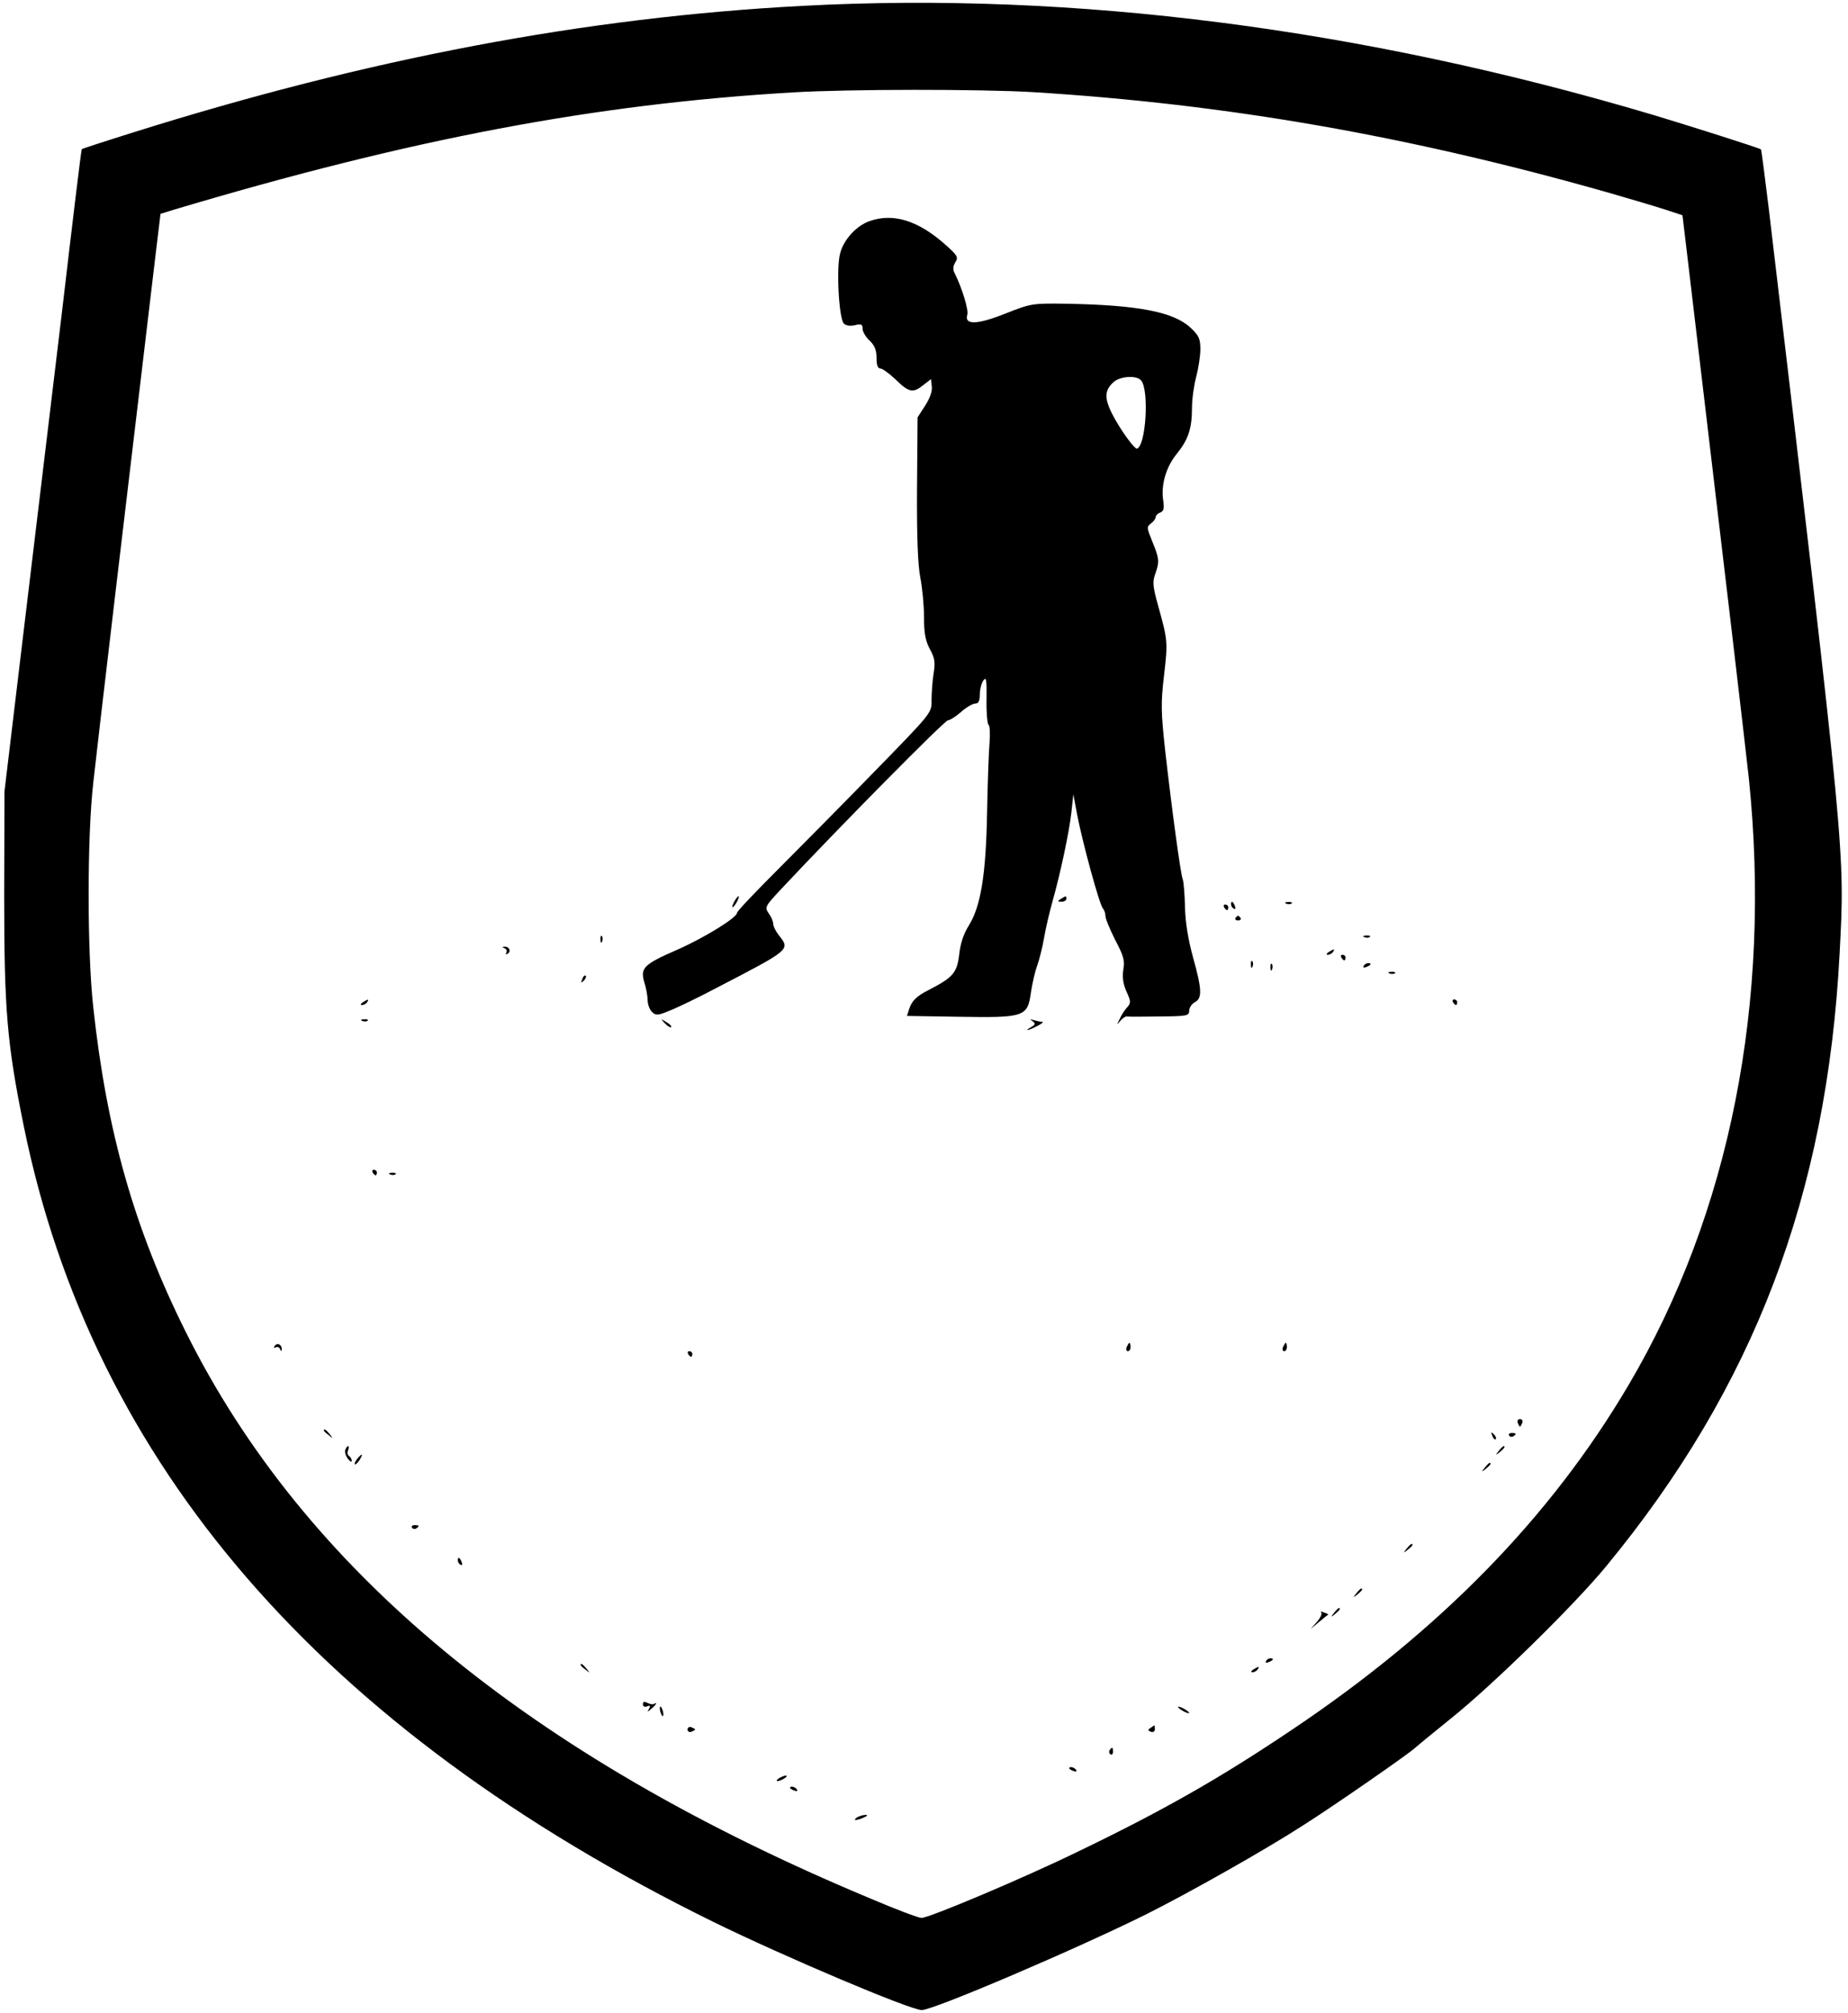 <?xml version="1.0" encoding="UTF-8" standalone="no"?> <svg xmlns="http://www.w3.org/2000/svg" width="662pt" height="721pt" viewBox="0 0 662 721" preserveAspectRatio="xMidYMid meet"> <g transform="translate(0,721) scale(0.1,-0.1)" fill="#000000" stroke="none"> <path d="M2875 7189 c-779 -41 -1557 -189 -2400 -454 -99 -31 -181 -58 -182 -59 -2 -1 -34 -267 -72 -592 -39 -324 -101 -841 -138 -1149 l-67 -560 -1 -375 c0 -407 10 -528 70 -823 246 -1212 1069 -2162 2470 -2851 255 -125 706 -316 747 -316 42 0 557 220 808 345 151 76 421 228 557 316 117 74 391 265 403 279 3 3 60 50 127 104 150 120 441 405 557 546 529 642 791 1330 836 2196 19 365 23 330 -254 2668 -14 114 -26 209 -28 211 -6 5 -255 84 -388 124 -1040 309 -2074 442 -3045 390z m825 -309 c695 -43 1345 -156 2065 -361 77 -22 167 -49 201 -60 l61 -20 17 -142 c140 -1178 209 -1766 221 -1877 82 -798 -68 -1556 -431 -2171 -278 -472 -674 -878 -1203 -1233 -260 -175 -463 -291 -777 -442 -189 -92 -526 -234 -553 -234 -10 0 -93 31 -184 70 -1224 511 -2028 1177 -2452 2030 -184 369 -283 718 -331 1163 -22 199 -22 608 0 802 12 113 122 1043 223 1890 l18 149 45 14 c854 255 1509 379 2220 421 200 12 672 12 860 1z"></path> <path d="M3115 6418 c-46 -16 -92 -65 -105 -114 -15 -51 -5 -230 12 -252 7 -8 22 -11 40 -7 23 6 28 3 28 -12 0 -11 11 -30 25 -43 18 -17 25 -34 25 -62 0 -26 4 -38 14 -38 7 0 32 -18 55 -40 47 -46 62 -49 99 -19 l27 21 3 -27 c2 -17 -7 -42 -24 -68 l-27 -42 -2 -255 c-1 -176 3 -275 12 -320 7 -36 13 -99 13 -140 0 -58 5 -85 21 -115 18 -33 20 -48 13 -90 -4 -27 -7 -70 -7 -94 1 -44 0 -45 -195 -245 -108 -111 -265 -270 -349 -354 -84 -84 -153 -156 -153 -162 0 -17 -117 -89 -212 -131 -122 -53 -135 -66 -120 -117 7 -22 12 -51 12 -65 0 -14 7 -33 15 -41 14 -14 21 -14 64 4 26 10 101 46 167 81 268 139 265 137 224 189 -11 14 -20 32 -20 40 0 9 -7 26 -16 38 -15 22 -14 25 42 85 209 223 588 607 600 607 7 0 29 14 47 30 19 17 42 30 51 30 11 0 16 9 16 33 0 18 6 41 13 50 10 14 12 3 11 -68 -1 -47 3 -88 7 -91 5 -3 6 -31 4 -62 -3 -31 -7 -145 -9 -252 -4 -225 -23 -338 -66 -406 -18 -29 -30 -64 -34 -104 -8 -65 -22 -81 -109 -126 -44 -22 -62 -40 -71 -71 l-7 -22 186 -3 c236 -4 246 0 258 87 5 33 15 76 22 95 7 19 19 64 25 100 6 36 20 94 30 130 28 99 60 248 68 320 l7 65 13 -70 c19 -100 81 -328 93 -339 5 -6 9 -18 9 -27 0 -10 16 -48 35 -86 30 -57 35 -74 29 -106 -4 -27 -1 -51 11 -78 16 -35 17 -41 3 -57 -9 -9 -21 -28 -27 -42 -11 -22 -11 -23 2 -7 8 10 19 17 23 16 5 -1 57 -1 117 0 99 1 107 2 107 21 0 10 9 24 20 30 27 14 26 45 -6 160 -17 61 -28 126 -29 180 -1 47 -5 92 -8 100 -8 19 -40 258 -63 461 -15 138 -16 170 -4 271 14 120 13 125 -22 251 -18 65 -20 83 -10 110 16 45 15 56 -10 117 -20 49 -21 53 -5 65 9 7 17 17 17 23 0 5 7 13 16 16 13 5 15 15 11 43 -9 55 10 121 49 168 41 51 54 90 54 165 0 30 7 80 15 110 8 30 15 75 15 99 0 37 -5 49 -35 77 -61 57 -187 81 -440 86 -129 2 -131 1 -223 -35 -100 -40 -148 -42 -137 -5 6 16 -19 98 -46 151 -6 11 -5 24 3 37 12 19 8 25 -37 65 -96 85 -185 113 -270 83z m973 -571 c29 -35 17 -234 -15 -244 -6 -2 -34 33 -63 79 -56 91 -60 126 -19 161 25 20 82 23 97 4z"></path> <path d="M2630 3980 c-6 -11 -8 -20 -6 -20 3 0 10 9 16 20 6 11 8 20 6 20 -3 0 -10 -9 -16 -20z"></path> <path d="M3800 3990 c-13 -8 -12 -10 3 -10 9 0 17 5 17 10 0 12 -1 12 -20 0z"></path> <path d="M4410 3971 c0 -6 4 -13 10 -16 6 -3 7 1 4 9 -7 18 -14 21 -14 7z"></path> <path d="M4608 3973 c7 -3 16 -2 19 1 4 3 -2 6 -13 5 -11 0 -14 -3 -6 -6z"></path> <path d="M4385 3960 c3 -5 8 -10 11 -10 2 0 4 5 4 10 0 6 -5 10 -11 10 -5 0 -7 -4 -4 -10z"></path> <path d="M4426 3922 c-3 -5 1 -9 9 -9 8 0 12 4 9 9 -3 4 -7 8 -9 8 -2 0 -6 -4 -9 -8z"></path> <path d="M2151 3844 c0 -11 3 -14 6 -6 3 7 2 16 -1 19 -3 4 -6 -2 -5 -13z"></path> <path d="M4888 3853 c7 -3 16 -2 19 1 4 3 -2 6 -13 5 -11 0 -14 -3 -6 -6z"></path> <path d="M1808 3813 c6 -2 9 -10 6 -15 -4 -7 -2 -8 5 -4 13 9 5 26 -12 25 -9 0 -8 -2 1 -6z"></path> <path d="M4760 3800 c-9 -6 -10 -10 -3 -10 6 0 15 5 18 10 8 12 4 12 -15 0z"></path> <path d="M4805 3780 c3 -5 8 -10 11 -10 2 0 4 5 4 10 0 6 -5 10 -11 10 -5 0 -7 -4 -4 -10z"></path> <path d="M4481 3754 c0 -11 3 -14 6 -6 3 7 2 16 -1 19 -3 4 -6 -2 -5 -13z"></path> <path d="M4551 3744 c0 -11 3 -14 6 -6 3 7 2 16 -1 19 -3 4 -6 -2 -5 -13z"></path> <path d="M4885 3750 c-3 -6 1 -7 9 -4 18 7 21 14 7 14 -6 0 -13 -4 -16 -10z"></path> <path d="M4978 3723 c7 -3 16 -2 19 1 4 3 -2 6 -13 5 -11 0 -14 -3 -6 -6z"></path> <path d="M2086 3703 c-6 -14 -5 -15 5 -6 7 7 10 15 7 18 -3 3 -9 -2 -12 -12z"></path> <path d="M1300 3620 c-9 -6 -10 -10 -3 -10 6 0 15 5 18 10 8 12 4 12 -15 0z"></path> <path d="M5205 3620 c3 -5 8 -10 11 -10 2 0 4 5 4 10 0 6 -5 10 -11 10 -5 0 -7 -4 -4 -10z"></path> <path d="M1298 3553 c7 -3 16 -2 19 1 4 3 -2 6 -13 5 -11 0 -14 -3 -6 -6z"></path> <path d="M2382 3544 c10 -10 20 -16 22 -13 3 3 -5 11 -17 18 -21 13 -21 12 -5 -5z"></path> <path d="M3699 3552 c11 -8 10 -12 -5 -21 -29 -16 -10 -13 22 4 16 8 24 15 17 15 -6 0 -20 3 -30 6 -14 4 -15 4 -4 -4z"></path> <path d="M1335 3010 c3 -5 8 -10 11 -10 2 0 4 5 4 10 0 6 -5 10 -11 10 -5 0 -7 -4 -4 -10z"></path> <path d="M1398 3003 c7 -3 16 -2 19 1 4 3 -2 6 -13 5 -11 0 -14 -3 -6 -6z"></path> <path d="M984 2389 c-4 -7 -3 -9 4 -5 5 3 13 0 15 -6 4 -9 6 -10 6 -1 1 17 -16 25 -25 12z"></path> <path d="M4036 2385 c-3 -8 -1 -15 4 -15 6 0 10 7 10 15 0 8 -2 15 -4 15 -2 0 -6 -7 -10 -15z"></path> <path d="M4596 2385 c-3 -8 -1 -15 4 -15 6 0 10 7 10 15 0 8 -2 15 -4 15 -2 0 -6 -7 -10 -15z"></path> <path d="M2465 2360 c3 -5 8 -10 11 -10 2 0 4 5 4 10 0 6 -5 10 -11 10 -5 0 -7 -4 -4 -10z"></path> <path d="M5437 2113 c3 -7 6 -13 8 -13 2 0 5 6 8 13 3 8 -1 14 -8 14 -7 0 -11 -6 -8 -14z"></path> <path d="M1160 2086 c0 -2 8 -10 18 -17 15 -13 16 -12 3 4 -13 16 -21 21 -21 13z"></path> <path d="M5346 2067 c3 -10 9 -15 12 -12 3 3 0 11 -7 18 -10 9 -11 8 -5 -6z"></path> <path d="M5406 2068 c3 -5 10 -6 15 -3 13 9 11 12 -6 12 -8 0 -12 -4 -9 -9z"></path> <path d="M1237 2017 c-3 -7 1 -21 9 -32 8 -10 14 -14 14 -8 0 7 -4 14 -10 18 -5 3 -7 12 -3 20 3 8 3 15 0 15 -3 0 -7 -6 -10 -13z"></path> <path d="M5369 2013 c-13 -16 -12 -17 4 -4 16 13 21 21 13 21 -2 0 -10 -8 -17 -17z"></path> <path d="M1280 1985 c-7 -9 -11 -17 -9 -20 3 -2 10 5 17 15 14 24 10 26 -8 5z"></path> <path d="M5319 1953 c-13 -16 -12 -17 4 -4 16 13 21 21 13 21 -2 0 -10 -8 -17 -17z"></path> <path d="M1476 1738 c3 -5 10 -6 15 -3 13 9 11 12 -6 12 -8 0 -12 -4 -9 -9z"></path> <path d="M5039 1663 c-13 -16 -12 -17 4 -4 9 7 17 15 17 17 0 8 -8 3 -21 -13z"></path> <path d="M1640 1621 c0 -6 4 -13 10 -16 6 -3 7 1 4 9 -7 18 -14 21 -14 7z"></path> <path d="M4859 1503 c-13 -16 -12 -17 4 -4 16 13 21 21 13 21 -2 0 -10 -8 -17 -17z"></path> <path d="M4779 1433 c-13 -16 -12 -17 4 -4 16 13 21 21 13 21 -2 0 -10 -8 -17 -17z"></path> <path d="M4733 1434 c4 -4 -3 -19 -15 -33 l-23 -26 30 25 c17 14 31 26 33 26 2 1 -5 5 -15 8 -9 4 -14 4 -10 0z"></path> <path d="M4535 1260 c-3 -6 1 -7 9 -4 18 7 21 14 7 14 -6 0 -13 -4 -16 -10z"></path> <path d="M2080 1246 c0 -2 8 -10 18 -17 15 -13 16 -12 3 4 -13 16 -21 21 -21 13z"></path> <path d="M4490 1230 c-9 -6 -10 -10 -3 -10 6 0 15 5 18 10 8 12 4 12 -15 0z"></path> <path d="M2303 1105 c0 -7 7 -11 15 -7 11 4 13 2 7 -9 -8 -12 -6 -12 8 0 9 7 17 16 17 19 0 3 -3 2 -6 -1 -4 -3 -14 -2 -24 3 -12 6 -17 5 -17 -5z"></path> <path d="M2364 1086 c1 -8 5 -18 8 -22 4 -3 5 1 4 10 -1 8 -5 18 -8 22 -4 3 -5 -1 -4 -10z"></path> <path d="M4220 1096 c0 -3 9 -10 20 -16 11 -6 20 -8 20 -6 0 3 -9 10 -20 16 -11 6 -20 8 -20 6z"></path> <path d="M2463 1015 c0 -7 6 -11 14 -8 7 3 13 6 13 8 0 2 -6 5 -13 8 -8 3 -14 -1 -14 -8z"></path> <path d="M4122 1021 c-11 -7 -11 -9 0 -14 9 -3 15 1 15 9 0 8 -1 14 -1 14 -1 0 -7 -4 -14 -9z"></path> <path d="M3975 941 c-3 -5 -2 -12 3 -15 5 -3 9 1 9 9 0 17 -3 19 -12 6z"></path> <path d="M3830 876 c0 -2 7 -7 16 -10 8 -3 12 -2 9 4 -6 10 -25 14 -25 6z"></path> <path d="M2790 840 c-8 -5 -10 -10 -5 -10 6 0 17 5 25 10 8 5 11 10 5 10 -5 0 -17 -5 -25 -10z"></path> <path d="M2830 806 c0 -2 7 -7 16 -10 8 -3 12 -2 9 4 -6 10 -25 14 -25 6z"></path> <path d="M3070 700 c-18 -12 -2 -12 25 0 13 6 15 9 5 9 -8 0 -22 -4 -30 -9z"></path> </g> </svg> 